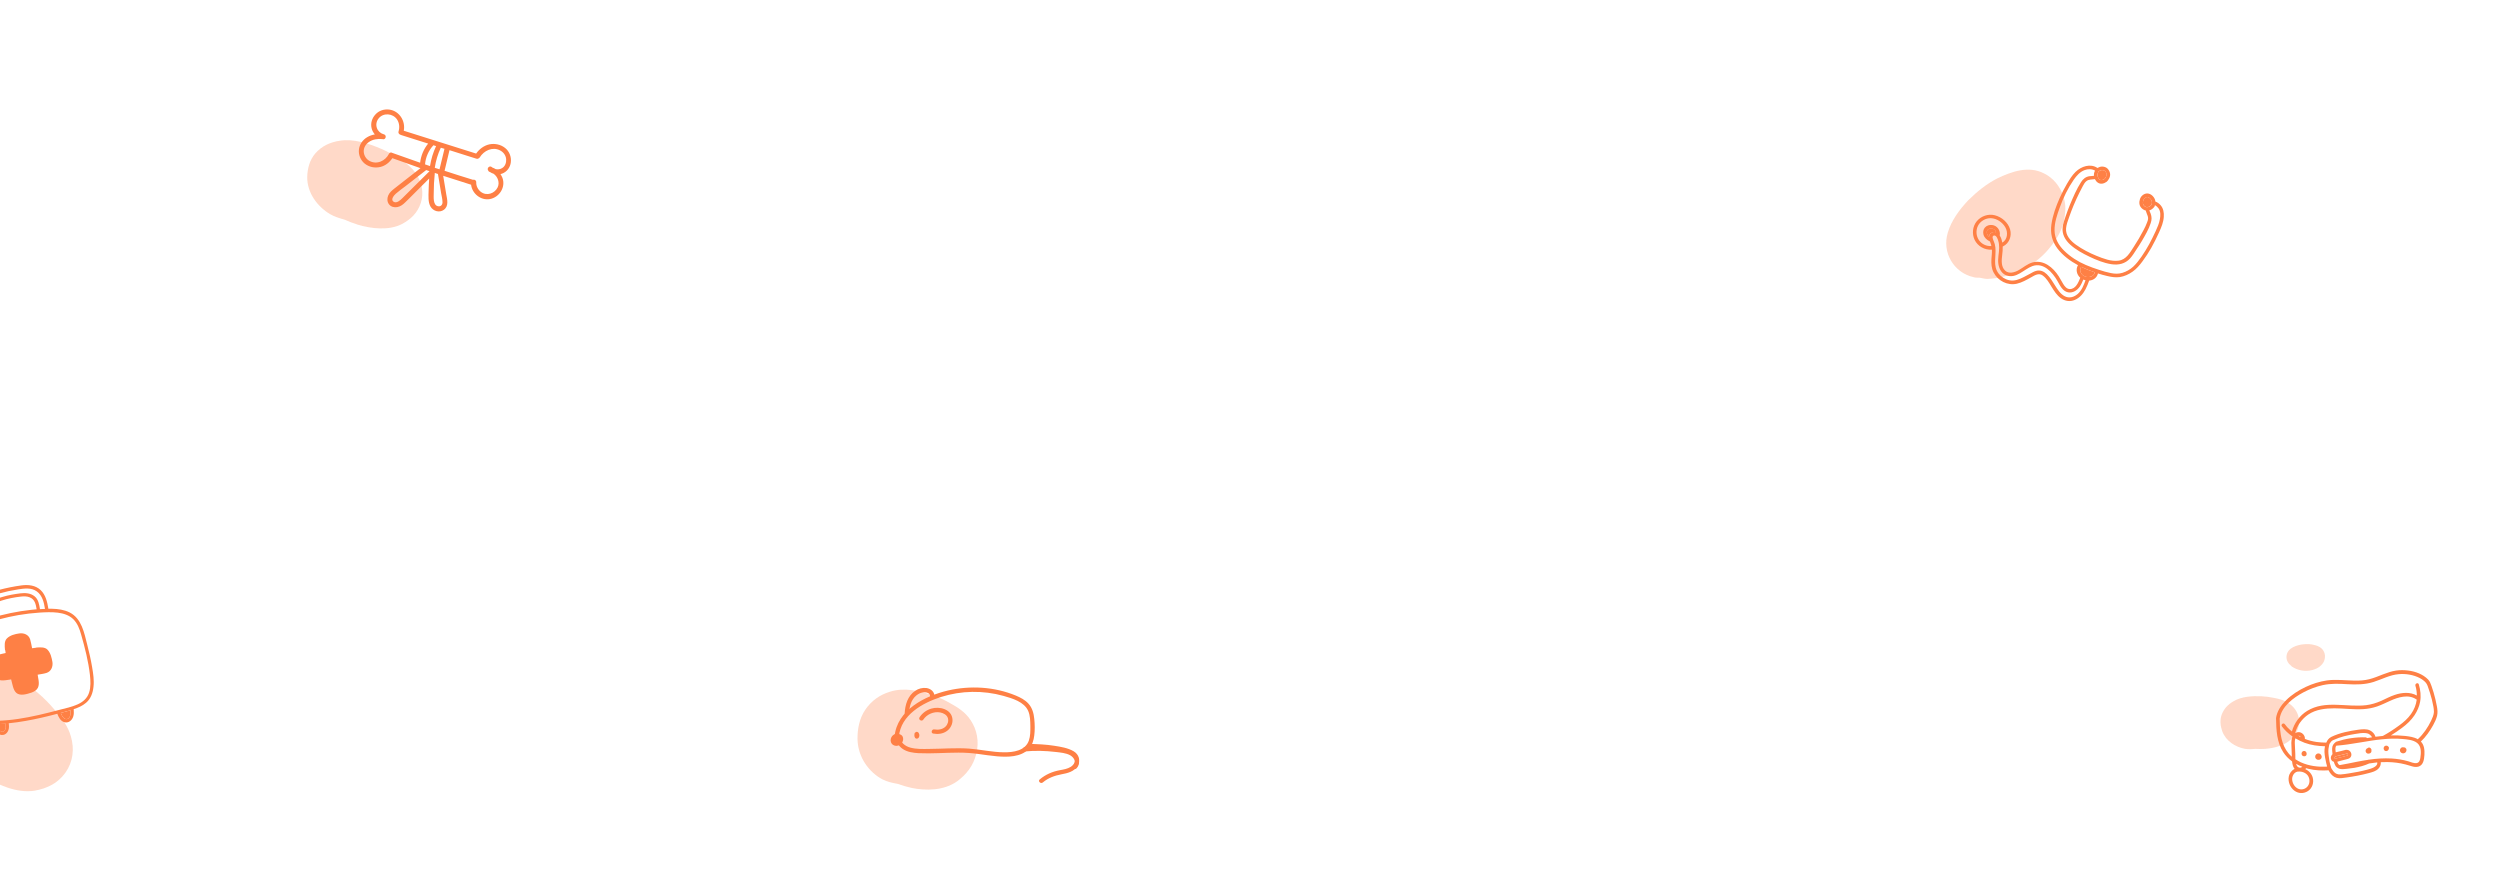 <svg width="1440" height="505" viewBox="0 0 1440 505" fill="none" xmlns="http://www.w3.org/2000/svg">
<g clip-path="url(#clip0_284_1868)">
<path d="M53.044 384.178C52.334 379.87 51.312 375.606 50.246 371.342C48.514 364.546 47.048 356.285 40.119 352.776C37.01 351.222 33.501 350.733 30.081 350.644C29.326 350.644 28.615 350.644 27.86 350.644C27.238 346.78 26.35 342.694 23.419 339.895C20.443 337.097 16.312 336.653 12.403 337.186C8.051 337.763 3.742 338.652 -0.522 339.762C-3.986 340.65 -7.85 342.027 -10.249 344.87C-13.358 348.645 -12.692 353.62 -11.759 358.062H-11.803C-11.848 358.062 -11.848 358.062 -11.892 358.062C-11.937 358.062 -11.981 358.106 -12.07 358.106C-12.381 358.239 -12.736 358.328 -13.047 358.461C-13.18 358.506 -13.314 358.595 -13.402 358.683C-19.31 361.437 -22.908 367.345 -23.752 373.741C-24.285 377.871 -23.885 382.002 -23.263 386.088C-22.597 390.352 -21.753 394.572 -20.642 398.747C-19.665 402.522 -18.644 406.52 -16.867 409.984C-15.224 413.138 -12.559 415.403 -9.094 416.38C-7.495 416.824 -5.852 417.002 -4.208 417.091C-3.675 419.267 -2.787 421.577 -0.744 422.776C0.322 423.398 1.521 423.576 2.632 423.087C3.653 422.643 4.408 421.71 4.808 420.644C5.297 419.356 5.208 417.935 5.03 416.602C8.317 416.291 11.604 415.803 14.891 415.225C20.976 414.159 27.016 412.738 33.013 411.139C33.812 413.182 34.878 415.447 37.232 416.025C39.542 416.602 41.496 414.87 42.162 412.783C42.606 411.494 42.562 410.073 42.473 408.696C42.473 408.607 42.429 408.563 42.429 408.474C45.005 407.675 47.492 406.564 49.58 404.788C52.289 402.478 53.488 399.102 53.844 395.638C54.288 391.907 53.711 387.998 53.044 384.178ZM-9.094 346.647C-7.229 343.982 -3.72 342.694 -0.744 341.894C2.943 340.873 6.674 340.073 10.449 339.496C14.002 338.918 18.089 338.385 21.198 340.65C24.396 342.96 25.328 347.002 25.906 350.733C24.973 350.777 23.996 350.822 23.019 350.866C22.575 348.246 22.175 345.447 20.087 343.626C17.778 341.628 14.669 341.406 11.737 341.761C8.273 342.205 4.808 342.782 1.477 343.804C-1.232 344.604 -4.519 345.536 -6.385 347.801C-8.428 350.333 -7.984 353.709 -7.406 356.729C-8.25 356.996 -9.094 357.262 -9.894 357.529C-10.649 353.887 -11.315 349.8 -9.094 346.647ZM21.109 350.955C20.043 351.044 19.021 351.133 17.955 351.266C10.005 352.11 2.143 353.798 -5.496 356.063C-6.074 353.087 -6.429 349.667 -3.542 347.801C-2.165 346.913 -0.566 346.425 0.944 345.936C2.721 345.359 4.542 344.87 6.407 344.515C8.273 344.115 10.183 343.848 12.092 343.626C13.78 343.449 15.512 343.404 17.111 344.071C20.132 345.225 20.62 348.157 21.109 350.955ZM3.254 419.401C3.209 419.578 3.209 419.712 3.165 419.845C3.165 419.889 3.076 420.067 3.076 420.111C2.987 420.289 2.765 420.644 2.721 420.733C2.632 420.822 2.587 420.911 2.499 420.955C2.454 421 2.41 421.044 2.321 421.088C2.276 421.133 2.276 421.133 2.276 421.133C2.188 421.222 2.054 421.266 1.921 421.355C1.877 421.355 1.877 421.355 1.877 421.399C1.832 421.444 1.788 421.444 1.743 421.444C1.699 421.444 1.566 421.488 1.521 421.488C1.433 421.488 1.255 421.488 1.299 421.488C0.322 421.355 -0.522 420.555 -1.01 419.711C-1.499 418.912 -1.81 418.024 -2.032 417.135C-0.611 417.091 0.855 417.002 2.276 416.913C2.632 416.869 2.943 416.869 3.298 416.824C3.342 417.357 3.431 417.935 3.431 418.468C3.298 418.779 3.298 419.09 3.254 419.401ZM40.386 412.338C40.164 413.093 39.497 413.893 38.831 414.115C38.387 414.248 38.12 414.248 37.676 414.115C37.232 413.982 36.832 413.671 36.521 413.36C35.811 412.605 35.411 411.628 35.011 410.651C36.788 410.162 38.565 409.673 40.341 409.185C40.43 409.14 40.563 409.14 40.652 409.096C40.697 410.251 40.697 411.317 40.386 412.338ZM51.312 398.969C50.246 402.256 47.714 404.388 44.605 405.765C41.318 407.23 37.676 407.986 34.212 408.874C30.259 409.94 26.261 410.917 22.264 411.85C14.402 413.626 6.363 415.003 -1.721 415.181C-5.052 415.27 -8.65 415.048 -11.493 413.227C-14.335 411.406 -15.712 408.074 -16.689 405.01C-19.177 397.415 -21.131 389.375 -21.797 381.38C-22.375 374.362 -21.22 366.812 -15.312 362.237C-14.158 361.304 -12.825 360.593 -11.404 360.105C-4.208 357.617 3.165 355.574 10.671 354.286C14.624 353.62 18.622 353.131 22.619 352.865C26.172 352.643 29.815 352.465 33.368 352.909C36.61 353.309 39.897 354.375 42.251 356.685C44.65 359.083 45.849 362.326 46.737 365.524C48.914 373.119 50.912 380.936 51.801 388.753C52.156 392.129 52.378 395.682 51.312 398.969Z" fill="#FE8045"/>
<path d="M3.298 418.468C3.298 418.779 3.298 419.09 3.209 419.401C3.165 419.578 3.165 419.712 3.12 419.845C3.12 419.889 3.032 420.067 3.032 420.111C2.943 420.289 2.721 420.644 2.676 420.733C2.587 420.822 2.543 420.911 2.454 420.955C2.41 421 2.365 421.044 2.276 421.088C2.232 421.133 2.232 421.133 2.232 421.133C2.143 421.222 2.01 421.266 1.877 421.355C1.832 421.355 1.832 421.355 1.832 421.399C1.788 421.444 1.743 421.444 1.699 421.444C1.655 421.444 1.521 421.488 1.477 421.488C1.388 421.488 1.21 421.488 1.255 421.488C0.278 421.355 -0.566 420.555 -1.055 419.712C-1.543 418.912 -1.854 418.024 -2.076 417.135C-0.655 417.091 0.811 417.002 2.232 416.913C2.587 416.869 2.898 416.869 3.254 416.825C3.254 417.402 3.298 417.935 3.298 418.468Z" fill="#FE8045"/>
<path d="M40.386 412.338C40.164 413.093 39.497 413.893 38.831 414.115C38.387 414.248 38.12 414.248 37.676 414.115C37.232 413.982 36.832 413.671 36.521 413.36C35.811 412.605 35.411 411.628 35.011 410.651C36.788 410.162 38.565 409.673 40.341 409.185C40.43 409.14 40.563 409.14 40.652 409.096C40.697 410.251 40.697 411.317 40.386 412.338Z" fill="#FE8045"/>
<path d="M27.372 374.229C25.817 372.586 23.019 372.852 21.02 372.985C20.843 372.985 20.665 373.03 20.532 373.119C19.865 373.208 19.155 373.296 18.488 373.385C18.133 371.697 17.867 369.965 17.378 368.322C16.534 365.568 13.78 364.458 11.071 364.857C8.628 365.213 5.874 365.879 4.009 367.7C2.365 369.299 2.676 372.053 2.854 374.14C2.854 374.318 2.943 374.496 3.032 374.629C3.12 375.117 3.165 375.65 3.254 376.139C2.676 376.272 2.054 376.406 1.477 376.539C-1.277 377.161 -4.608 377.782 -5.052 381.114C-5.274 382.579 -4.963 384.178 -4.608 385.644C-4.253 387.11 -3.809 388.664 -2.92 389.908C-1.01 392.662 2.454 391.951 5.341 391.507C5.697 391.463 6.052 391.418 6.407 391.329C6.585 392.04 6.763 392.751 6.94 393.461C7.606 396.082 8.228 399.502 11.426 400.035C12.936 400.302 14.58 399.991 16.001 399.591C17.467 399.236 19.066 398.703 20.309 397.859C23.108 395.949 22.397 392.573 21.864 389.686C21.82 389.331 21.731 388.975 21.686 388.62C23.374 388.309 25.151 388.131 26.794 387.598C29.459 386.755 30.57 384.001 30.214 381.38C29.77 378.937 29.193 376.139 27.372 374.229Z" fill="#FE8045"/>
<path d="M206.728 86.317C206.456 89.253 207.727 92.287 209.967 94.151C212.506 96.239 215.915 96.958 219.125 96.159C221.961 95.486 224.398 93.518 225.989 91.104C231.389 93.065 236.764 94.977 242.189 96.864C239.155 99.254 236.046 101.62 233.012 104.01C231.098 105.529 229.208 106.974 227.293 108.493C225.825 109.663 224.308 110.858 223.588 112.65C222.917 114.292 222.943 116.208 224.039 117.65C225.159 119.142 227.075 119.613 228.842 119.288C230.658 118.939 232.15 117.818 233.393 116.573C235.084 114.98 236.675 113.312 238.341 111.669C241.276 108.706 244.284 105.769 247.218 102.806C247.046 105.194 246.923 107.558 246.874 109.946C246.826 112.832 246.455 116.439 248.024 119.075C249.568 121.662 253.127 122.679 255.639 120.861C258.648 118.67 257.576 114.914 257.027 111.829C256.452 108.322 255.853 104.765 255.279 101.258C260.629 102.995 265.979 104.733 271.355 106.395C271.93 111.52 276.958 115.596 282.158 114.672C287.68 113.648 291.434 107.724 289.366 102.352C289.067 101.631 288.718 100.934 288.27 100.288C288.593 100.188 288.916 100.088 289.19 100.014C292.026 98.967 293.915 96.403 294.237 93.442C294.608 90.332 293.412 87.198 290.923 85.21C288.359 83.197 285.025 82.503 281.865 83.152C278.731 83.851 276.07 85.868 274.255 88.456C260.369 84.088 246.458 79.67 232.572 75.302C233.664 69.778 230.103 63.91 224.23 63.118C221.244 62.747 218.284 63.669 216.245 65.935C214.256 68.051 213.362 70.987 214.036 73.823C214.335 75.166 215.008 76.384 215.904 77.429C214.411 77.678 212.919 78.177 211.576 78.974C208.964 80.469 206.975 83.207 206.728 86.317ZM249.645 83.673C250.168 83.847 250.691 84.021 251.188 84.145C249.474 87.803 248.307 91.685 247.687 95.666C246.716 95.343 245.746 95.02 244.825 94.673C245.146 90.592 246.861 86.685 249.645 83.673ZM256.016 85.708C255.073 89.665 254.13 93.621 253.162 97.527C252.266 97.23 251.37 96.932 250.424 96.659C251.019 92.628 252.186 88.746 253.901 85.088C254.672 85.262 255.344 85.485 256.016 85.708ZM236.772 109.157C235.106 110.801 233.416 112.518 231.75 114.162C230.581 115.307 228.517 117.274 226.75 116.23C224.784 115.037 226.972 112.448 228.016 111.552C229.782 109.983 231.721 108.639 233.612 107.194C237.541 104.107 241.545 101.044 245.474 97.956C246.146 98.179 246.768 98.428 247.415 98.601C243.834 102.137 240.303 105.647 236.772 109.157ZM254.066 111.135C254.365 112.851 254.864 114.717 254.89 116.508C254.891 117.876 253.971 119.021 252.503 118.823C249.243 118.403 249.837 113.377 249.836 111.138C249.834 107.406 250.031 103.699 250.426 100.017C250.426 99.893 250.401 99.719 250.401 99.594C250.999 99.793 251.67 100.016 252.268 100.215C252.867 103.896 253.441 107.528 254.066 111.135ZM276.346 90.644C278.708 86.786 283.608 84.394 287.938 86.581C289.929 87.574 291.348 89.414 291.549 91.678C291.699 93.718 290.954 95.833 289.163 96.854C288.069 97.527 286.726 97.702 285.531 97.429C284.909 97.056 284.262 96.758 283.565 96.485C283.465 96.41 283.391 96.386 283.341 96.286C282.046 95.068 280.231 96.91 281.178 98.179C281.327 98.601 281.626 98.949 282.173 99.049C282.845 99.521 283.567 99.844 284.314 100.092C286.728 101.807 287.974 105.164 286.632 107.952C284.917 111.485 280.34 113.031 277.055 110.571C275.263 109.229 274.191 107.09 274.314 104.851C274.364 104.08 273.542 103.433 272.821 103.484C272.696 103.484 272.597 103.534 272.497 103.583C266.998 101.921 261.498 100.133 256.073 98.371C257.016 94.415 257.959 90.459 258.903 86.502C264.079 88.141 269.255 89.779 274.431 91.417C274.879 91.566 275.277 91.491 275.6 91.267C275.774 91.242 276.098 91.017 276.346 90.644ZM220.235 80.112C220.309 80.137 220.384 80.162 220.459 80.187C222.076 80.559 222.771 78.344 221.577 77.574C221.402 77.474 221.228 77.375 221.004 77.3C220.955 77.325 220.93 77.276 220.88 77.301C219.138 76.804 217.644 75.437 217.071 73.671C216.448 71.806 216.82 69.815 218.038 68.272C220.773 64.787 226.272 65.206 228.712 68.836C230.057 70.9 230.282 73.463 229.537 75.826C229.289 76.573 229.887 77.394 230.608 77.592C230.608 77.592 230.658 77.567 230.683 77.617C230.782 77.691 230.932 77.741 231.081 77.791C236.257 79.429 241.433 81.067 246.609 82.705C244.024 85.866 242.459 89.699 241.988 93.729C236.712 91.892 231.362 90.03 226.111 88.119C226.111 88.119 226.061 88.144 226.036 88.094C225.389 87.671 224.469 87.697 224.046 88.593C221.959 92.749 216.959 95.066 212.678 92.606C210.837 91.538 209.641 89.524 209.515 87.409C209.39 85.17 210.608 83.129 212.398 81.859C214.686 80.216 217.547 79.841 220.235 80.112Z" fill="#FE8045"/>
<g opacity="0.3">
<path d="M1331.49 371.181C1329.49 370.881 1327.49 370.981 1325.49 371.281C1323.29 371.681 1321.09 372.381 1319.39 373.681C1316.59 375.781 1316.19 379.781 1318.49 382.381C1318.69 382.681 1319.09 382.881 1319.29 383.081C1319.59 383.381 1319.79 383.681 1320.19 383.981C1323.49 386.181 1327.79 386.981 1331.69 385.981C1333.69 385.481 1335.59 384.681 1336.99 383.181C1337.89 382.281 1338.59 381.281 1338.89 380.081C1339.39 378.481 1339.29 376.681 1338.49 375.181C1337.19 372.581 1334.29 371.681 1331.49 371.181Z" fill="#FE8045"/>
<path d="M1150.13 102.919C1144.05 106.098 1138.76 110.376 1133.87 115.202C1128.63 120.702 1124 127.026 1121.93 133.996C1118.45 145.362 1125.36 157.139 1136.88 159.671C1138.03 160.094 1139.52 159.842 1140.47 159.99C1141.9 160.213 1143.05 160.636 1144.74 160.659C1158.2 160.092 1171.6 153.681 1180.3 143.131C1184.79 137.757 1188.4 131.759 1189.24 124.84C1189.91 120.57 1189.83 116.425 1188.25 112.531C1186.42 107.14 1182.55 102.401 1177.35 99.886C1168.58 95.353 1158.82 98.687 1150.13 102.919Z" fill="#FE8045"/>
<path d="M1279.73 411.55C1278.53 414.75 1278.93 418.15 1280.03 421.25C1282.13 426.85 1287.63 430.35 1293.23 431.35C1295.23 431.65 1297.23 431.55 1299.23 431.35C1301.03 431.45 1302.83 431.45 1304.63 431.35C1310.03 430.95 1316.43 429.35 1320.23 425.25C1322.83 422.35 1324.43 419.05 1324.23 415.05C1324.03 411.05 1321.93 407.65 1318.73 405.35C1316.03 403.35 1312.83 402.55 1309.63 401.95C1307.23 401.45 1304.93 401.15 1302.53 401.05C1297.33 400.85 1291.23 401.15 1286.63 403.85C1283.43 405.65 1281.03 408.15 1279.73 411.55Z" fill="#FE8045"/>
<path d="M181.729 88.244C178.331 92.109 177.073 97.109 176.958 102.061C176.91 111.067 182.762 118.933 190.093 123.332C192.742 124.822 195.604 125.75 198.521 126.536C200.996 127.638 203.524 128.6 206.106 129.421C213.906 131.742 223.752 132.907 231.285 129.164C236.489 126.47 240.504 122.679 242.364 116.94C244.225 111.202 243.095 105.293 239.831 100.346C237.109 96.088 233.043 93.252 228.869 90.698C225.765 88.713 222.695 87.062 219.377 85.639C212.18 82.58 203.451 79.744 195.544 81.089C190.085 81.914 185.376 84.152 181.729 88.244Z" fill="#FE8045"/>
<path d="M-23.8 388.432C-29.27 391.775 -32.613 397.26 -34.577 403.109C-37.959 413.806 -33.9 425.324 -26.802 433.264C-24.201 436.016 -21.137 438.176 -17.958 440.188C-15.42 442.413 -12.767 444.491 -9.998 446.42C-1.576 452.061 9.709 457.083 20.053 455.411C27.24 454.127 33.415 451.097 37.747 444.957C42.079 438.816 42.916 431.369 40.86 424.278C39.193 418.208 35.401 413.333 31.379 408.754C28.419 405.245 25.376 402.148 21.954 399.23C14.52 392.934 5.181 386.338 -4.722 385.018C-11.521 383.985 -17.951 384.909 -23.8 388.432Z" fill="#FE8045"/>
<path d="M498.392 408.817C494.998 413.837 493.866 419.896 493.921 425.737C494.187 436.339 500.54 444.776 508.307 448.928C511.11 450.312 514.115 451.003 517.172 451.522C519.78 452.473 522.44 453.251 525.15 453.857C533.331 455.499 543.597 455.496 551.288 450.042C556.598 446.146 560.634 441.125 562.365 434.115C564.095 427.104 562.715 420.311 559.152 414.946C556.176 410.316 551.854 407.548 547.43 405.126C544.137 403.223 540.891 401.709 537.396 400.498C529.815 397.904 520.65 395.786 512.487 398.471C506.847 400.203 502.035 403.493 498.392 408.817Z" fill="#FE8045"/>
</g>
<path d="M1234.03 150.589C1235.87 148.134 1237.55 145.516 1239.1 142.816C1240.78 139.83 1242.29 136.803 1243.68 133.694C1244.95 130.871 1246.14 128.048 1246.34 124.939C1246.51 122.444 1246.14 120.03 1244.42 118.108C1243.64 117.249 1242.62 116.471 1241.51 116.103C1241.43 115.244 1241.11 114.385 1240.57 113.649C1239.43 112.012 1237.42 110.908 1235.42 111.685C1234.56 112.012 1233.78 112.667 1233.25 113.403C1232.72 114.14 1232.43 115.121 1232.31 116.021C1232.19 117.044 1232.31 118.026 1232.8 118.885C1233.29 119.744 1234.03 120.398 1234.85 120.848C1235.17 121.053 1235.54 121.176 1235.91 121.217C1236.07 121.83 1236.36 122.444 1236.56 123.057C1236.89 123.917 1237.34 124.857 1237.3 125.798C1237.3 126.576 1237.01 127.394 1236.73 128.089C1236.16 129.685 1235.42 131.157 1234.64 132.63C1232.92 135.903 1231.12 139.012 1229.08 142.121C1226.87 145.516 1224.74 149.566 1220.32 150.139C1216.03 150.711 1211.53 148.952 1207.6 147.357C1203.47 145.68 1199.34 143.552 1195.7 140.934C1192.71 138.766 1189.68 135.616 1190.05 131.525C1190.26 129.357 1191.03 127.23 1191.77 125.185C1192.59 122.853 1193.45 120.562 1194.39 118.312C1195.45 115.817 1196.56 113.321 1197.78 110.908C1198.44 109.64 1199.05 108.371 1199.75 107.103C1200.28 106.122 1200.89 105.017 1201.79 104.322C1203.14 103.217 1204.98 103.463 1206.66 103.176C1207.44 104.772 1208.87 105.999 1210.75 105.794C1211.65 105.712 1212.59 105.303 1213.33 104.772C1214.06 104.199 1214.6 103.34 1215.01 102.522C1215.41 101.581 1215.58 100.599 1215.33 99.617C1215.13 98.676 1214.6 97.817 1213.94 97.122C1213.12 96.304 1211.94 95.935 1210.79 95.935C1209.85 95.935 1208.95 96.263 1208.13 96.754C1204.08 94.013 1198.81 95.813 1195.53 99.004C1193.53 100.967 1192.06 103.381 1190.62 105.794C1189.07 108.453 1187.64 111.153 1186.41 113.976C1184.28 118.762 1182.36 123.998 1181.62 129.235C1180.89 134.266 1181.95 139.012 1185.06 143.102C1188.13 147.152 1192.47 150.384 1196.92 152.757C1195.49 155.088 1196.15 158.197 1198.23 159.997C1197.17 162.656 1195.62 166.543 1192.18 166.502C1190.42 166.461 1189.27 164.947 1188.42 163.597C1187.52 162.125 1186.74 160.57 1185.8 159.097C1182.61 154.066 1177.08 149.443 1170.74 151.161C1167.76 151.979 1165.38 154.148 1162.73 155.62C1160.43 156.929 1157.12 157.911 1154.95 155.866C1152.5 153.575 1152.91 149.729 1153.28 146.743C1153.48 145.148 1153.6 143.552 1153.56 141.998C1153.6 141.998 1153.68 141.957 1153.73 141.916C1157.37 140.157 1158.88 135.943 1157.82 132.139C1156.67 128.13 1152.95 124.98 1149.02 123.998C1145.22 123.017 1141.04 124.448 1138.55 127.516C1136.18 130.462 1135.77 134.716 1137.36 138.112C1139.16 141.875 1143.25 144.125 1147.34 143.798C1147.43 145.598 1147.18 147.439 1147.06 149.239C1146.93 151.898 1147.06 154.557 1148.33 156.97C1150.78 161.756 1156.34 164.62 1161.66 163.434C1164.61 162.779 1167.39 161.143 1169.97 159.711C1172.13 158.484 1174.43 157.011 1176.72 158.77C1178.88 160.406 1180.32 162.943 1181.71 165.234C1183.22 167.647 1184.77 170.184 1187.15 171.82C1189.52 173.497 1192.42 173.906 1195.08 172.761C1197.91 171.574 1199.91 169.202 1201.3 166.543C1202.12 164.988 1202.73 163.352 1203.35 161.675C1203.35 161.675 1203.35 161.675 1203.35 161.634C1204.45 161.552 1205.52 161.184 1206.42 160.529C1207.44 159.793 1208.17 158.688 1208.42 157.502C1210.18 158.075 1211.94 158.566 1213.74 158.975C1216.11 159.547 1218.65 159.957 1221.06 159.588C1223.64 159.179 1226.17 158.034 1228.3 156.52C1230.59 154.925 1232.39 152.798 1234.03 150.589ZM1239.06 118.148C1238.73 118.558 1238.32 118.885 1237.83 119.13C1237.34 119.335 1236.69 119.417 1236.24 119.294C1236.07 119.253 1235.87 119.171 1235.71 119.089C1235.38 118.885 1235.09 118.639 1234.85 118.353C1234.44 117.821 1234.31 117.494 1234.31 116.839C1234.31 116.226 1234.48 115.653 1234.68 115.08C1234.72 115.039 1234.81 114.835 1234.81 114.835C1234.89 114.712 1234.97 114.589 1235.05 114.508C1235.26 114.262 1235.42 114.099 1235.75 113.894C1236.16 113.608 1236.65 113.444 1237.14 113.526C1237.34 113.567 1237.63 113.69 1237.79 113.812C1238.04 113.976 1238.36 114.262 1238.53 114.426C1238.98 114.876 1239.26 115.408 1239.43 115.98C1239.43 116.021 1239.47 116.103 1239.47 116.144C1239.59 116.839 1239.47 117.535 1239.14 118.026C1239.1 118.067 1239.1 118.067 1239.06 118.148ZM1208.99 98.635C1209.03 98.594 1209.03 98.594 1209.07 98.553C1209.24 98.472 1209.36 98.39 1209.52 98.308C1209.85 98.144 1210.18 98.022 1210.55 97.981C1211.08 97.899 1211.73 98.022 1212.14 98.308C1212.63 98.594 1213 99.126 1213.21 99.617C1213.45 100.231 1213.45 100.599 1213.29 101.213C1213.12 101.785 1212.8 102.317 1212.43 102.808C1212.39 102.849 1212.27 102.972 1212.22 103.013C1212.1 103.094 1212.02 103.176 1211.9 103.258C1211.61 103.422 1211.41 103.544 1211.08 103.626C1210.59 103.79 1210.06 103.79 1209.61 103.544C1209.44 103.463 1209.2 103.258 1209.07 103.094C1208.91 102.89 1208.71 102.603 1208.58 102.399C1208.58 102.358 1208.54 102.358 1208.54 102.317C1208.22 101.703 1208.09 101.049 1208.17 100.394C1208.26 99.699 1208.54 99.044 1208.99 98.635ZM1198.44 156.807C1198.07 155.784 1198.15 154.598 1198.77 153.698C1201.26 154.925 1203.88 155.948 1206.54 156.847C1206.29 159.261 1203.22 160.038 1201.18 159.302C1199.99 158.893 1198.89 158.034 1198.44 156.807ZM1139.86 138.316C1138.22 135.943 1138.02 132.671 1139.29 130.094C1140.64 127.353 1143.7 125.594 1146.73 125.676C1150.13 125.798 1153.36 128.007 1155.03 130.871C1156.71 133.734 1156.38 138.03 1153.32 139.748C1153.19 139.052 1153.03 138.357 1152.83 137.703C1152.62 137.048 1152.25 136.312 1151.84 135.657C1152.42 132.794 1150.37 129.93 1147.47 129.603C1145.95 129.398 1144.32 129.889 1143.29 131.075C1142.31 132.18 1142.15 133.734 1142.48 135.125C1142.93 136.884 1144.4 138.153 1145.95 138.971C1146.03 139.012 1146.12 139.052 1146.2 139.052C1146.48 139.83 1146.77 140.566 1146.93 141.221C1146.98 141.384 1147.02 141.548 1147.02 141.712C1144.32 141.916 1141.49 140.689 1139.86 138.316ZM1145.71 136.393C1145.26 136.025 1144.89 135.575 1144.64 135.044C1144.6 134.921 1144.56 134.798 1144.52 134.675C1144.52 134.634 1144.48 134.471 1144.48 134.471C1144.44 134.225 1144.4 133.98 1144.4 133.734C1144.4 133.734 1144.4 133.571 1144.4 133.53C1144.4 133.407 1144.44 133.284 1144.48 133.162C1144.48 133.162 1144.48 133.162 1144.48 133.121C1144.48 133.08 1144.52 133.039 1144.52 132.998C1144.56 132.916 1144.68 132.671 1144.68 132.671C1145.09 131.975 1146.12 131.566 1146.93 131.607C1147.47 131.648 1147.83 131.73 1148.28 131.975C1148.53 132.098 1148.53 132.098 1148.73 132.262C1148.82 132.344 1148.94 132.425 1149.02 132.507C1149.06 132.548 1149.1 132.589 1149.14 132.63C1149.14 132.63 1149.14 132.63 1149.18 132.671C1149.47 133.039 1149.63 133.407 1149.76 133.816C1148.94 133.489 1148.04 133.489 1147.1 134.103C1146.16 134.716 1145.75 135.493 1145.71 136.393ZM1196.76 169.324C1194.63 171.165 1191.85 171.983 1189.27 170.634C1186.74 169.324 1185.14 166.706 1183.67 164.375C1182.28 162.125 1180.89 159.834 1178.97 157.952C1177.25 156.275 1175.16 155.375 1172.79 156.029C1171.6 156.357 1170.5 157.011 1169.48 157.584C1168.25 158.279 1166.98 158.934 1165.71 159.588C1163.09 160.897 1160.35 162.043 1157.41 161.429C1154.95 160.938 1152.7 159.507 1151.19 157.543C1147.75 153.084 1149.88 147.684 1149.35 142.571C1149.23 141.302 1148.9 140.075 1148.37 138.889C1148.04 138.071 1147.06 135.903 1148.53 135.657C1149.88 135.453 1150.66 137.539 1150.94 138.521C1151.39 139.871 1151.52 141.343 1151.52 142.775C1151.48 145.884 1150.58 148.952 1151.07 152.102C1151.48 154.761 1152.87 157.543 1155.53 158.566C1161.38 160.816 1165.71 155.088 1170.62 153.288C1177.04 150.957 1182.2 156.847 1185.06 161.797C1186.53 164.375 1187.97 167.729 1191.2 168.384C1193.9 168.915 1196.47 167.238 1197.95 165.111C1198.81 163.843 1199.42 162.452 1199.99 161.02C1200.4 161.184 1200.81 161.347 1201.26 161.429C1200.24 164.293 1199.05 167.32 1196.76 169.324ZM1228.67 153.657C1226.91 155.252 1224.82 156.438 1222.57 157.134C1220.36 157.829 1218.11 157.747 1215.86 157.297C1213.53 156.847 1211.28 156.152 1209.03 155.416C1206.46 154.598 1203.92 153.698 1201.47 152.634C1196.84 150.67 1192.55 147.93 1188.95 144.411C1185.76 141.262 1183.47 137.293 1183.42 132.753C1183.34 128.212 1184.9 123.671 1186.45 119.458C1188.46 113.853 1191.16 108.29 1194.55 103.422C1196.11 101.213 1198.03 99.004 1200.61 98.022C1202.61 97.245 1204.94 97.204 1206.74 98.308C1206.21 99.208 1206.01 100.231 1206.13 101.253C1205.27 101.417 1204.33 101.376 1203.47 101.499C1201.34 101.826 1199.83 103.094 1198.68 104.894C1196.11 108.903 1194.18 113.444 1192.34 117.821C1191.44 120.071 1190.54 122.362 1189.77 124.694C1189.07 126.698 1188.33 128.744 1188.09 130.871C1187.6 134.921 1189.56 138.275 1192.47 140.934C1195.66 143.839 1199.67 146.007 1203.51 147.848C1207.44 149.729 1211.82 151.529 1216.15 152.184C1220.24 152.798 1224.09 151.979 1226.95 148.83C1228.34 147.275 1229.41 145.516 1230.55 143.757C1231.66 142.08 1232.8 140.402 1233.78 138.684C1235.66 135.453 1237.67 132.057 1238.81 128.498C1239.47 126.535 1239.47 124.939 1238.77 123.017C1238.57 122.444 1238.24 121.789 1238 121.176C1238.08 121.176 1238.12 121.135 1238.2 121.135C1239.31 120.808 1240.21 119.989 1240.9 119.13C1241.06 118.926 1241.15 118.68 1241.15 118.476C1241.19 118.394 1241.23 118.271 1241.23 118.189C1242.09 118.598 1242.86 119.376 1243.36 120.071C1244.58 121.871 1244.46 124.203 1244.09 126.248C1243.68 128.703 1242.66 130.953 1241.64 133.203C1240.49 135.698 1239.26 138.193 1237.96 140.607C1236.61 143.061 1235.17 145.434 1233.58 147.725C1232.15 149.77 1230.55 151.939 1228.67 153.657Z" fill="#FE8045"/>
<path d="M1147.06 134.103C1146.08 134.675 1145.75 135.494 1145.71 136.353C1145.26 135.984 1144.89 135.534 1144.64 135.003C1144.6 134.88 1144.56 134.757 1144.52 134.634C1144.52 134.594 1144.48 134.43 1144.48 134.43C1144.44 134.184 1144.4 133.939 1144.4 133.694C1144.4 133.694 1144.4 133.53 1144.4 133.489C1144.4 133.366 1144.44 133.244 1144.48 133.121C1144.48 133.121 1144.48 133.121 1144.48 133.08C1144.48 133.039 1144.52 132.998 1144.52 132.957C1144.56 132.875 1144.68 132.63 1144.68 132.63C1145.09 131.935 1146.12 131.525 1146.93 131.566C1147.47 131.607 1147.83 131.689 1148.28 131.935C1148.53 132.057 1148.53 132.057 1148.73 132.221C1148.82 132.303 1148.94 132.384 1149.02 132.466C1149.06 132.507 1149.1 132.548 1149.14 132.589C1149.14 132.589 1149.14 132.589 1149.18 132.63C1149.47 132.998 1149.63 133.366 1149.76 133.775C1148.94 133.53 1148.04 133.53 1147.06 134.103Z" fill="#FE8045"/>
<path d="M1201.18 159.343C1199.99 158.934 1198.89 158.034 1198.44 156.807C1198.07 155.784 1198.15 154.598 1198.77 153.698C1201.26 154.925 1203.88 155.948 1206.54 156.847C1206.29 159.261 1203.18 160.038 1201.18 159.343Z" fill="#FE8045"/>
<path d="M1212.43 102.808C1212.39 102.849 1212.27 102.972 1212.22 103.013C1212.1 103.094 1212.02 103.176 1211.9 103.258C1211.61 103.422 1211.41 103.544 1211.08 103.626C1210.59 103.79 1210.06 103.79 1209.61 103.544C1209.44 103.463 1209.2 103.258 1209.07 103.094C1208.91 102.89 1208.71 102.603 1208.58 102.399C1208.58 102.358 1208.54 102.358 1208.54 102.317C1208.22 101.704 1208.09 101.049 1208.17 100.394C1208.26 99.699 1208.58 99.044 1209.03 98.635C1209.07 98.594 1209.07 98.594 1209.12 98.554C1209.28 98.472 1209.4 98.39 1209.57 98.308C1209.89 98.144 1210.22 98.022 1210.59 97.981C1211.12 97.899 1211.77 98.022 1212.18 98.308C1212.67 98.594 1213.04 99.126 1213.25 99.617C1213.49 100.231 1213.49 100.599 1213.33 101.213C1213.08 101.826 1212.8 102.317 1212.43 102.808Z" fill="#FE8045"/>
<path d="M1239.06 118.108C1238.69 118.517 1238.32 118.885 1237.83 119.089C1237.34 119.294 1236.69 119.376 1236.24 119.253C1236.07 119.212 1235.87 119.13 1235.71 119.048C1235.38 118.844 1235.09 118.598 1234.85 118.312C1234.44 117.78 1234.31 117.453 1234.31 116.798C1234.31 116.185 1234.48 115.612 1234.68 115.039C1234.72 114.999 1234.81 114.794 1234.81 114.794C1234.89 114.671 1234.97 114.549 1235.05 114.467C1235.26 114.221 1235.42 114.058 1235.75 113.853C1236.16 113.567 1236.65 113.403 1237.14 113.485C1237.34 113.526 1237.63 113.649 1237.79 113.771C1238.04 113.935 1238.36 114.221 1238.53 114.385C1238.98 114.835 1239.26 115.367 1239.43 115.939C1239.43 115.98 1239.47 116.062 1239.47 116.103C1239.59 116.798 1239.47 117.494 1239.14 117.985C1239.1 118.067 1239.1 118.067 1239.06 118.108Z" fill="#FE8045"/>
<path d="M1403.66 406.897C1403.18 404.183 1402.51 401.517 1401.75 398.85C1401.37 397.565 1400.94 396.279 1400.51 395.041C1399.99 393.613 1399.61 392.47 1398.56 391.375C1395.56 388.327 1391.32 386.756 1387.13 386.232C1384.85 385.947 1382.47 385.899 1380.23 386.232C1377.56 386.613 1375.04 387.518 1372.52 388.47C1369.95 389.47 1367.37 390.565 1364.66 391.232C1361.9 391.946 1359.04 392.089 1356.19 392.041C1350.85 391.946 1345.52 391.184 1340.23 391.946C1336.09 392.565 1332 393.851 1328.24 395.612C1324.05 397.565 1320 400.136 1316.71 403.421C1313.95 406.183 1311.57 409.611 1311 413.563C1311 413.658 1311 413.753 1311 413.849C1311.1 420.467 1311.43 427.609 1315.19 433.323C1316.52 435.37 1318.28 437.132 1320.24 438.56C1320.38 440.084 1320.71 441.703 1321.67 442.893C1319.95 443.75 1318.67 445.464 1318.33 447.417C1317.81 450.321 1319.09 453.511 1321.43 455.321C1323.76 457.177 1326.9 457.273 1329.38 455.654C1331.9 453.987 1332.9 450.797 1332.14 447.94C1331.57 445.702 1329.9 443.941 1327.86 443.036C1328.05 442.846 1328.19 442.655 1328.33 442.465C1328.81 442.608 1329.24 442.703 1329.71 442.846C1333.57 443.798 1337.43 443.941 1341.28 443.703C1341.47 444.084 1341.66 444.464 1341.9 444.845C1342.85 446.321 1344.23 447.607 1345.95 448.036C1347.76 448.512 1349.71 448.083 1351.57 447.845C1355.95 447.226 1360.28 446.417 1364.52 445.274C1366.47 444.75 1368.52 444.226 1369.95 442.75C1370.95 441.75 1371.47 440.37 1371.33 439.036C1371.71 439.036 1372.14 438.989 1372.56 438.989C1376.09 438.846 1379.61 439.084 1383.09 439.751C1384.85 440.084 1386.52 440.56 1388.23 441.084C1389.71 441.56 1391.32 442.036 1392.9 441.608C1395.9 440.798 1396.28 437.465 1396.47 434.846C1396.61 432.085 1396.42 429.18 1394.42 427.133C1397.28 424.419 1399.61 421.086 1401.51 417.658C1402.47 415.944 1403.28 414.182 1403.75 412.325C1404.18 410.373 1403.99 408.754 1403.66 406.897ZM1329.71 447.417C1330.62 449.321 1330.43 451.702 1328.9 453.273C1327.47 454.749 1325.19 455.13 1323.38 454.13C1321.52 453.083 1320.43 451.035 1320.28 448.988C1320.14 446.702 1321.81 444.131 1324.33 444.417C1324.43 444.417 1324.52 444.417 1324.62 444.417C1324.67 444.417 1324.67 444.417 1324.71 444.417C1326.76 444.512 1328.81 445.56 1329.71 447.417ZM1322.57 439.989C1323.71 440.655 1324.9 441.179 1326.14 441.655C1325.19 442.512 1323.62 442.322 1322.95 440.989C1322.76 440.703 1322.67 440.37 1322.57 439.989ZM1339.9 439.513C1340.04 440.179 1340.23 440.893 1340.43 441.56C1339.09 441.608 1337.76 441.655 1336.43 441.608C1331.38 441.37 1326.33 440.132 1322.14 437.322C1322.09 436.227 1322.14 435.132 1322.09 434.18C1322.05 432.799 1322 431.466 1321.9 430.085C1321.86 428.799 1321.71 427.466 1321.9 426.228C1321.95 425.943 1322.05 425.609 1322.14 425.276C1323.86 426.276 1325.67 427.181 1327.47 427.847C1331.19 429.228 1335.19 429.752 1339.19 429.847C1338.95 430.99 1338.85 432.18 1338.9 433.18C1339 435.323 1339.43 437.465 1339.9 439.513ZM1323.81 423.8C1323.86 423.8 1323.86 423.752 1323.81 423.8C1324.43 423.752 1324.95 424.086 1325.24 424.562C1324.76 424.324 1324.28 424.038 1323.81 423.8ZM1334.33 427.371C1332.05 427.038 1329.76 426.466 1327.62 425.609C1327.81 423.419 1325.66 421.372 1323.47 421.753C1322.9 421.848 1322.43 422.038 1322 422.324C1323.09 417.943 1325.86 414.087 1329.57 411.563C1333.95 408.611 1339.43 407.992 1344.57 407.992C1350.09 407.992 1355.61 408.802 1361.19 408.468C1363.95 408.278 1366.66 407.802 1369.28 406.897C1371.85 405.992 1374.28 404.754 1376.75 403.659C1381.37 401.564 1387.37 399.66 1391.94 402.945C1391.99 402.945 1391.99 402.993 1392.04 402.993C1391.66 405.897 1390.56 408.754 1388.75 411.277C1386.9 413.896 1384.52 415.991 1381.94 417.848C1378.95 420.038 1375.8 422.133 1372.52 423.895C1371.09 424.038 1369.71 424.181 1368.28 424.371C1367.85 422.8 1366.61 421.467 1365.18 420.753C1363.18 419.705 1360.47 420.038 1358.33 420.324C1353 421.086 1347.71 422.086 1342.81 424.467C1342.81 424.467 1342.76 424.467 1342.76 424.514C1341.43 425.133 1340.52 426.371 1339.95 427.752C1338.04 427.752 1336.19 427.609 1334.33 427.371ZM1363.38 443.369C1359.99 444.274 1356.52 444.941 1353.04 445.464C1351.42 445.702 1349.81 445.988 1348.19 446.083C1346.57 446.179 1345.23 445.702 1344.19 444.464C1343.95 444.131 1343.71 443.798 1343.47 443.465C1343.47 443.465 1342.66 442.56 1342.52 441.417C1341.85 439.465 1341.57 437.322 1341.33 435.465C1341.09 433.608 1341 431.847 1341.43 430.037C1341.43 429.99 1341.43 429.942 1341.47 429.895C1341.47 429.895 1341.52 428.514 1342.28 427.8C1342.66 427.133 1343.23 426.562 1344 426.276C1344.09 426.228 1344.14 426.228 1344.23 426.181C1348.09 424.419 1352.14 423.467 1356.33 422.8C1358.47 422.467 1360.66 421.991 1362.8 422.276C1363.66 422.372 1364.38 422.61 1365.04 423.181C1365.47 423.562 1366.04 424.086 1366.28 424.705C1365.33 424.847 1364.33 424.99 1363.38 425.133C1363.23 424.895 1362.99 424.705 1362.61 424.705C1356.9 424.514 1351.23 425.419 1345.81 427.181C1345.57 427.228 1345.42 427.371 1345.33 427.514C1345.33 427.514 1345.33 427.514 1345.28 427.514C1345.23 427.561 1345.19 427.561 1345.14 427.609C1345.14 427.609 1343.95 428.514 1343.52 429.799C1343.14 431.228 1343.33 432.942 1343.52 434.418C1343.28 434.608 1343.09 434.846 1342.95 435.132C1342.43 435.989 1342.38 437.132 1343 437.941C1343.33 438.418 1343.81 438.656 1344.28 438.798C1344.52 439.608 1344.81 440.417 1345.23 441.084C1345.23 441.084 1345.85 442.417 1347.85 442.893C1349.09 443.131 1350.42 442.988 1351.71 442.846C1353.19 442.703 1354.66 442.512 1356.14 442.274C1359.04 441.75 1361.95 440.989 1364.66 439.751C1366.18 439.513 1367.76 439.322 1369.28 439.132C1369.8 441.798 1365.18 442.893 1363.38 443.369ZM1352.42 434.561C1352.42 434.561 1352.42 434.608 1352.47 434.608C1352.47 434.704 1352.47 434.894 1352.38 434.989C1352.28 435.132 1351.9 435.227 1351.71 435.275C1349.81 435.799 1347.9 436.37 1346 436.751C1345.95 436.751 1345.9 436.751 1345.81 436.799C1345.47 436.846 1345.09 436.941 1344.76 436.799C1344.57 436.703 1344.57 436.656 1344.62 436.465C1344.71 435.942 1345.28 435.656 1345.81 435.513C1345.9 435.465 1345.95 435.465 1346.04 435.465C1346.95 435.227 1347.9 435.037 1348.81 434.799C1349.76 434.561 1350.71 434.275 1351.66 434.085C1351.81 434.085 1351.9 434.085 1352.04 434.085C1352.04 434.085 1352.04 434.085 1352.09 434.085H1352.14C1352.19 434.085 1352.19 434.132 1352.19 434.132C1352.23 434.18 1352.23 434.18 1352.28 434.227C1352.28 434.37 1352.33 434.466 1352.42 434.561ZM1394.13 436.465C1393.94 437.751 1393.56 439.227 1392.09 439.513C1390.52 439.846 1388.66 438.941 1387.18 438.513C1384.04 437.608 1380.8 437.084 1377.52 436.894C1373.18 436.656 1368.85 436.941 1364.57 437.56C1364.38 437.513 1364.18 437.56 1363.99 437.656C1361.76 437.989 1359.47 438.418 1357.23 438.846C1354.09 439.465 1350.9 440.179 1347.66 440.703C1347.38 440.608 1347.14 440.417 1346.9 440.132C1346.62 439.751 1346.42 439.275 1346.28 438.751C1347.14 438.56 1348 438.275 1348.71 438.084C1349.76 437.799 1350.81 437.56 1351.85 437.275C1352.85 437.037 1353.8 436.703 1354.23 435.608C1354.61 434.656 1354.38 433.704 1353.76 432.894C1353.14 432.132 1352.33 431.847 1351.38 431.894C1351.33 431.894 1351.28 431.894 1351.23 431.894C1351.19 431.894 1351.14 431.894 1351.09 431.942C1351.04 431.942 1351 431.942 1351 431.942C1350.04 432.132 1349.14 432.371 1348.23 432.656C1347.28 432.894 1346.33 433.085 1345.38 433.323C1345.38 433.085 1345.33 432.799 1345.28 432.561C1345.19 431.609 1345.04 430.275 1345.71 429.514C1354.61 428.847 1363.47 426.657 1372.37 425.8C1372.56 425.847 1372.76 425.847 1372.99 425.752C1376.56 425.419 1380.18 425.324 1383.8 425.657C1386.56 425.895 1389.99 426.133 1392.28 427.942C1394.85 429.99 1394.52 433.751 1394.13 436.465ZM1401.94 410.087C1401.85 411.849 1401.04 413.611 1400.28 415.229C1398.42 419.039 1395.9 422.8 1392.75 425.705C1392.71 425.705 1392.71 425.752 1392.66 425.8C1390.47 424.514 1387.75 424.181 1385.33 423.895C1382.61 423.61 1379.85 423.514 1377.14 423.61C1379.33 422.276 1381.42 420.8 1383.52 419.277C1386.28 417.229 1388.85 414.849 1390.75 411.992C1392.32 409.611 1393.52 406.945 1393.99 404.183C1394.61 400.85 1394.18 397.469 1393.23 394.184C1392.85 392.898 1390.9 393.708 1391.28 394.993C1391.85 396.85 1392.09 398.755 1392.09 400.612C1388.23 398.469 1383.56 398.85 1379.47 400.231C1376.75 401.136 1374.23 402.469 1371.66 403.659C1368.85 404.897 1365.95 405.802 1362.9 406.183C1351.66 407.516 1339.28 403.135 1328.95 409.468C1324.62 412.135 1321.52 416.42 1320.14 421.324C1319.76 421.038 1319.43 420.753 1319.05 420.419C1317.9 419.419 1316.9 418.324 1316.05 417.134C1315.24 416.039 1313.57 417.324 1314.38 418.42C1316.05 420.657 1318.14 422.61 1320.48 424.229C1320 425.324 1319.81 426.657 1319.81 427.847C1319.86 430.514 1320 433.18 1320.09 435.846C1320 435.751 1319.95 435.704 1319.86 435.656C1314.95 431.275 1313.57 424.8 1313.24 418.467C1313.14 416.944 1313.09 415.468 1313.09 413.944C1314.09 406.992 1321 401.85 1326.76 398.803C1330.28 396.946 1334.09 395.47 1338 394.613C1342.66 393.613 1347.28 393.803 1352.04 394.089C1357.19 394.374 1362.19 394.374 1367.18 392.803C1371.99 391.28 1376.52 388.756 1381.61 388.327C1385.71 387.947 1390.13 388.661 1393.8 390.565C1394.66 390.994 1395.51 391.565 1396.28 392.232C1397.32 393.137 1397.9 393.946 1398.37 395.232C1399.28 397.755 1400.09 400.326 1400.75 402.897C1401.09 404.278 1401.37 405.707 1401.66 407.135C1401.75 407.944 1401.99 409.04 1401.94 410.087Z" fill="#FE8045"/>
<path d="M1352.42 434.656C1352.42 434.751 1352.42 434.942 1352.33 435.037C1352.23 435.18 1351.85 435.275 1351.66 435.323C1349.76 435.846 1347.85 436.418 1345.95 436.799C1345.9 436.799 1345.85 436.799 1345.76 436.846C1345.42 436.894 1345.04 436.989 1344.71 436.846C1344.52 436.751 1344.52 436.704 1344.57 436.513C1344.66 435.989 1345.23 435.704 1345.76 435.561C1345.85 435.513 1345.9 435.513 1346 435.513C1346.9 435.275 1347.85 435.085 1348.76 434.847C1349.71 434.609 1350.66 434.323 1351.61 434.132C1351.76 434.132 1351.85 434.132 1352 434.132C1352 434.132 1352 434.132 1352.04 434.132H1352.09C1352.14 434.132 1352.14 434.18 1352.14 434.18C1352.19 434.228 1352.19 434.228 1352.23 434.275C1352.28 434.37 1352.38 434.466 1352.42 434.513C1352.42 434.609 1352.42 434.609 1352.42 434.656Z" fill="#FE8045"/>
<path d="M1337.04 435.085C1336.95 434.942 1336.85 434.751 1336.76 434.608C1336.66 434.513 1336.57 434.418 1336.47 434.323C1336.38 434.228 1336.24 434.18 1336.14 434.132C1336.09 434.132 1336.04 434.085 1336 434.085C1335.95 434.085 1335.85 434.037 1335.81 434.037C1335.76 434.037 1335.71 433.99 1335.66 433.99H1335.62C1335.47 433.99 1335.33 433.99 1335.19 433.99C1335.05 433.99 1334.9 434.037 1334.81 434.085C1334.76 434.085 1334.71 434.132 1334.66 434.132C1334.57 434.18 1334.43 434.275 1334.33 434.323C1334.28 434.37 1334.24 434.37 1334.24 434.418C1334.14 434.513 1334.05 434.608 1333.95 434.704C1333.85 434.847 1333.76 434.989 1333.66 435.18C1333.62 435.323 1333.57 435.418 1333.57 435.561C1333.57 435.608 1333.57 435.656 1333.57 435.704C1333.57 435.989 1333.57 436.227 1333.66 436.513C1333.71 436.608 1333.76 436.656 1333.81 436.751C1333.85 436.846 1333.9 436.894 1333.95 436.989C1334.05 437.132 1334.19 437.227 1334.33 437.322C1334.47 437.418 1334.62 437.513 1334.76 437.561C1334.9 437.608 1335.09 437.656 1335.24 437.656C1335.43 437.656 1335.57 437.656 1335.76 437.656C1335.9 437.608 1336.09 437.561 1336.24 437.513C1336.33 437.465 1336.47 437.37 1336.57 437.322C1336.66 437.227 1336.76 437.132 1336.85 437.084C1336.9 437.037 1336.9 437.037 1336.95 436.989C1337 436.894 1337.09 436.799 1337.14 436.656C1337.19 436.513 1337.24 436.323 1337.28 436.18C1337.28 436.037 1337.28 435.942 1337.28 435.799C1337.28 435.751 1337.28 435.704 1337.28 435.656C1337.24 435.513 1337.24 435.37 1337.19 435.275C1337.09 435.18 1337.09 435.132 1337.04 435.085Z" fill="#FE8045"/>
<path d="M1328.47 433.418C1328.43 433.323 1328.38 433.228 1328.33 433.18C1328.33 433.18 1328.33 433.18 1328.33 433.132L1328.28 433.085C1328.24 432.99 1328.14 432.942 1328.09 432.894C1328.09 432.894 1328.09 432.894 1328.05 432.847C1328.05 432.847 1328.05 432.847 1328 432.847C1327.9 432.799 1327.81 432.751 1327.76 432.704C1327.76 432.704 1327.71 432.704 1327.66 432.656C1327.57 432.609 1327.47 432.609 1327.38 432.561H1327.33C1327.24 432.561 1327.19 432.561 1327.09 432.561C1327.05 432.561 1327 432.561 1327 432.561H1326.95C1326.86 432.561 1326.76 432.609 1326.66 432.656C1326.62 432.656 1326.62 432.656 1326.57 432.704C1326.47 432.751 1326.38 432.799 1326.33 432.847C1326.33 432.847 1326.33 432.847 1326.28 432.847C1326.19 432.894 1326.09 433.037 1326.05 433.085L1326 433.132C1326 433.132 1326 433.132 1326 433.18C1325.95 433.275 1325.9 433.37 1325.86 433.418C1325.86 433.466 1325.81 433.466 1325.81 433.513C1325.76 433.608 1325.76 433.751 1325.71 433.847C1325.71 433.894 1325.71 433.894 1325.71 433.942C1325.71 434.037 1325.71 434.132 1325.71 434.275V434.323V434.37C1325.71 434.466 1325.76 434.561 1325.81 434.656C1325.81 434.656 1325.81 434.656 1325.81 434.704C1325.81 434.704 1325.81 434.751 1325.86 434.751C1325.9 434.846 1325.95 434.942 1326 434.989C1326 434.989 1326 434.989 1326 435.037C1326.09 435.132 1326.19 435.227 1326.28 435.323C1326.38 435.37 1326.43 435.418 1326.52 435.465C1326.52 435.465 1326.52 435.465 1326.57 435.465C1326.57 435.465 1326.62 435.465 1326.62 435.513C1326.71 435.561 1326.86 435.608 1327 435.608C1327.09 435.608 1327.19 435.608 1327.28 435.608C1327.28 435.608 1327.28 435.608 1327.33 435.608C1327.38 435.608 1327.38 435.608 1327.43 435.608C1327.57 435.561 1327.71 435.561 1327.81 435.513C1327.9 435.465 1328 435.418 1328.05 435.37C1328.05 435.37 1328.05 435.37 1328.09 435.37C1328.19 435.323 1328.28 435.18 1328.33 435.132L1328.38 435.085C1328.43 434.989 1328.47 434.894 1328.52 434.846C1328.52 434.846 1328.52 434.846 1328.52 434.799C1328.52 434.799 1328.52 434.799 1328.52 434.751C1328.57 434.656 1328.57 434.561 1328.62 434.466C1328.62 434.418 1328.62 434.418 1328.62 434.37C1328.62 434.275 1328.62 434.132 1328.62 434.037V433.989C1328.62 433.894 1328.57 433.751 1328.52 433.656C1328.47 433.466 1328.47 433.418 1328.47 433.418Z" fill="#FE8045"/>
<path d="M1365.95 431.704C1365.95 431.656 1365.9 431.609 1365.9 431.561C1365.8 431.418 1365.76 431.275 1365.61 431.133C1365.52 431.037 1365.42 430.942 1365.33 430.847C1365.23 430.752 1365.09 430.704 1364.99 430.656C1364.85 430.609 1364.71 430.561 1364.61 430.561C1364.47 430.561 1364.33 430.561 1364.18 430.656C1364.04 430.704 1363.95 430.799 1363.85 430.895C1363.8 430.895 1363.76 430.895 1363.71 430.942C1363.66 430.942 1363.66 430.99 1363.61 430.99C1363.52 431.037 1363.38 431.085 1363.28 431.18C1363.23 431.228 1363.18 431.275 1363.09 431.323C1363.04 431.371 1362.99 431.418 1362.95 431.514C1362.9 431.609 1362.8 431.704 1362.76 431.847C1362.76 431.894 1362.71 431.894 1362.71 431.942C1362.66 432.037 1362.61 432.18 1362.61 432.275C1362.61 432.418 1362.61 432.513 1362.61 432.656C1362.61 432.704 1362.61 432.751 1362.61 432.751C1362.66 432.847 1362.66 432.99 1362.71 433.132C1362.76 433.275 1362.85 433.418 1362.95 433.513C1362.99 433.609 1363.09 433.704 1363.18 433.751C1363.28 433.799 1363.38 433.894 1363.47 433.942C1363.61 434.037 1363.76 434.037 1363.9 434.085C1364.04 434.132 1364.23 434.132 1364.38 434.085C1364.52 434.085 1364.71 434.037 1364.85 433.989C1364.99 433.942 1365.14 433.847 1365.28 433.799C1365.33 433.799 1365.33 433.751 1365.38 433.751C1365.47 433.656 1365.57 433.609 1365.61 433.513C1365.66 433.466 1365.71 433.37 1365.76 433.323C1365.8 433.275 1365.85 433.18 1365.85 433.132C1365.9 433.037 1365.95 432.894 1365.95 432.799C1365.95 432.751 1365.95 432.704 1365.95 432.704C1365.95 432.561 1365.95 432.418 1365.95 432.323C1365.95 432.275 1365.95 432.228 1365.95 432.18C1365.99 431.99 1365.99 431.847 1365.95 431.704Z" fill="#FE8045"/>
<path d="M1375.99 430.514C1375.99 430.466 1375.99 430.466 1375.95 430.418C1375.9 430.323 1375.85 430.228 1375.76 430.133C1375.71 430.037 1375.61 429.942 1375.52 429.895L1375.47 429.847C1375.37 429.799 1375.28 429.752 1375.18 429.656C1375.14 429.656 1375.14 429.609 1375.09 429.609C1374.99 429.561 1374.85 429.514 1374.76 429.514C1374.61 429.514 1374.42 429.466 1374.28 429.514C1374.14 429.514 1373.99 429.561 1373.9 429.609C1373.85 429.609 1373.85 429.656 1373.8 429.656C1373.76 429.704 1373.71 429.704 1373.66 429.752C1373.66 429.752 1373.66 429.752 1373.61 429.752L1373.56 429.799C1373.47 429.895 1373.37 429.942 1373.28 430.085C1373.23 430.133 1373.23 430.18 1373.18 430.275C1373.18 430.323 1373.14 430.371 1373.14 430.371C1373.14 430.371 1373.09 430.418 1373.09 430.466C1373.04 430.561 1372.99 430.704 1372.99 430.799C1372.99 430.847 1372.99 430.847 1372.99 430.894C1372.99 430.99 1372.99 431.133 1372.99 431.228V431.323C1372.99 431.418 1373.04 431.561 1373.09 431.656C1373.09 431.704 1373.14 431.704 1373.14 431.751C1373.18 431.847 1373.23 431.942 1373.33 432.037C1373.33 432.037 1373.33 432.037 1373.33 432.085C1373.37 432.18 1373.47 432.228 1373.52 432.323C1373.56 432.323 1373.56 432.37 1373.56 432.37C1373.66 432.418 1373.76 432.466 1373.8 432.513H1373.85H1373.9C1373.99 432.561 1374.09 432.561 1374.18 432.609C1374.28 432.656 1374.47 432.609 1374.56 432.609C1374.61 432.609 1374.61 432.609 1374.66 432.609C1374.76 432.561 1374.9 432.561 1374.99 432.513C1375.04 432.513 1375.04 432.466 1375.09 432.466C1375.18 432.418 1375.28 432.37 1375.37 432.275C1375.47 432.18 1375.56 432.132 1375.61 432.037C1375.61 431.99 1375.66 431.99 1375.66 431.942C1375.76 431.799 1375.85 431.704 1375.9 431.561C1375.95 431.466 1375.99 431.323 1375.99 431.228V431.18C1375.99 431.085 1375.99 430.99 1375.99 430.847C1376.09 430.752 1376.04 430.609 1375.99 430.514Z" fill="#FE8045"/>
<path d="M1385.85 431.18C1385.75 430.99 1385.66 430.847 1385.52 430.752C1385.37 430.609 1385.18 430.561 1384.94 430.514C1384.8 430.514 1384.66 430.466 1384.52 430.466H1384.47C1384.28 430.418 1384.14 430.418 1383.94 430.418C1383.75 430.418 1383.61 430.466 1383.47 430.514C1383.18 430.609 1382.9 430.847 1382.71 431.133C1382.61 431.275 1382.52 431.418 1382.47 431.561C1382.37 431.847 1382.37 431.99 1382.37 432.323C1382.37 432.609 1382.52 432.99 1382.75 433.228C1382.94 433.466 1383.23 433.704 1383.56 433.799C1383.9 433.894 1384.23 433.989 1384.56 433.894C1384.85 433.847 1384.99 433.751 1385.28 433.608C1385.42 433.513 1385.52 433.418 1385.66 433.275C1385.9 433.037 1385.99 432.704 1386.09 432.371C1386.18 431.99 1386.13 431.656 1385.99 431.275C1385.9 431.228 1385.85 431.18 1385.85 431.18Z" fill="#FE8045"/>
<path d="M517.767 424.289C518.833 411.867 531.38 404.84 542.045 401.453C553.652 397.751 566.261 397.563 577.993 400.825C583.075 402.268 589.913 404.213 592.234 409.483C593.426 412.243 593.426 415.317 593.489 418.266C593.489 421.026 593.552 423.912 592.61 426.61C590.54 432.444 583.639 433.385 578.244 433.322C571.469 433.26 564.819 431.691 558.106 431.189C550.452 430.688 542.798 431.315 535.145 431.378C531.631 431.44 527.804 431.566 524.354 430.625C521.343 429.809 518.394 427.551 518.394 424.226C518.394 422.595 515.885 422.595 515.885 424.226C515.885 427.237 517.641 429.809 520.025 431.44C522.66 433.197 525.985 433.636 529.059 433.824C536.713 434.201 544.429 433.511 552.146 433.511C555.91 433.511 559.611 433.762 563.376 434.264C567.014 434.765 570.716 435.33 574.354 435.644C580.314 436.146 588.031 436.146 592.485 431.44C594.555 429.307 595.434 426.422 595.747 423.536C596.124 420.462 596.061 417.199 595.747 414.125C595.434 410.926 594.618 407.789 592.422 405.342C590.477 403.147 587.78 401.766 585.082 400.637C572.786 395.556 558.859 394.74 545.935 397.751C532.698 400.888 516.637 408.981 515.257 424.289C515.132 425.857 517.641 425.857 517.767 424.289Z" fill="#FE8045"/>
<path d="M516.763 422.406C515.696 422.595 514.567 423.159 513.877 423.975C513.124 424.916 512.748 426.296 513.187 427.488C513.438 428.178 513.877 428.743 514.504 429.119C515.006 429.433 515.696 429.621 516.324 429.621C517.641 429.621 518.833 428.806 519.586 427.739C520.276 426.735 520.464 425.292 519.9 424.226C519.272 423.034 517.641 422.532 516.387 422.971C515.069 423.473 514.003 424.665 513.877 426.108C513.814 426.798 514.065 427.551 514.63 428.053C515.32 428.68 516.261 428.743 517.077 428.304C517.704 427.99 518.206 427.363 518.52 426.798C519.021 425.982 519.084 424.979 518.394 424.226C517.704 423.536 516.449 423.661 515.822 424.351C515.132 425.041 515.195 426.045 515.383 426.986C515.508 427.614 516.324 428.053 516.888 427.864C517.579 427.676 517.892 426.986 517.767 426.359C517.767 426.233 517.704 426.171 517.704 426.045C517.641 425.857 517.704 426.296 517.704 426.108C517.704 426.045 517.704 426.045 517.704 425.982C517.704 425.92 517.704 425.857 517.704 425.794C517.704 425.794 517.641 426.045 517.704 425.92C517.829 425.731 517.704 425.857 517.704 425.92C517.704 425.982 517.641 426.045 517.579 426.108C517.516 426.171 517.516 426.233 517.516 426.171C517.704 425.982 517.328 426.296 517.453 426.233C517.202 426.359 517.202 426.296 517.328 426.296C517.453 426.233 517.453 426.359 517.139 426.296C517.139 426.296 516.826 426.233 516.951 426.296C517.077 426.359 516.763 426.233 516.763 426.233C516.512 426.108 516.324 425.794 516.387 425.481C516.449 425.23 516.324 425.543 516.324 425.606C516.324 425.606 516.449 425.355 516.387 425.481C516.387 425.543 516.324 425.543 516.324 425.606C516.261 425.669 516.261 425.731 516.198 425.794L516.136 425.857C516.01 426.045 516.136 425.857 516.198 425.794C516.136 425.857 516.073 425.92 516.01 425.982C515.947 426.045 515.822 426.108 515.822 426.171C515.822 426.171 516.073 425.982 515.885 426.108L515.822 426.171C515.696 426.233 515.947 426.108 515.947 426.108C516.136 426.108 516.01 426.108 515.947 426.108C515.822 426.108 516.136 426.108 516.136 426.108C516.073 426.108 515.947 425.982 516.261 426.171C516.198 426.171 516.136 426.108 516.261 426.171C516.387 426.296 516.324 426.171 516.261 426.171C516.198 426.108 516.324 426.296 516.324 426.296L516.261 426.171C516.324 426.171 516.324 426.422 516.324 426.296C516.324 426.296 516.324 426.171 516.261 426.171C516.261 426.171 516.261 426.422 516.261 426.296C516.324 425.982 516.198 426.484 516.261 426.296C516.261 426.171 516.324 426.108 516.387 425.982C516.387 425.982 516.261 426.233 516.324 426.108C516.387 426.045 516.387 425.982 516.449 425.92C516.512 425.857 516.575 425.794 516.575 425.731C516.638 425.606 516.512 425.857 516.512 425.857C516.512 425.857 516.575 425.731 516.637 425.731C516.7 425.669 516.763 425.606 516.826 425.543L516.888 425.481C516.826 425.543 516.7 425.606 516.826 425.543C516.888 425.481 516.951 425.481 517.077 425.418C517.265 425.292 516.826 425.481 517.077 425.418C517.139 425.418 517.265 425.355 517.328 425.355C517.516 425.355 517.39 425.355 517.328 425.355C517.077 425.418 517.328 425.355 517.39 425.355C517.453 425.355 517.704 425.355 517.516 425.355C517.265 425.292 517.579 425.355 517.641 425.418C517.704 425.418 517.704 425.481 517.767 425.481C517.767 425.481 517.516 425.355 517.641 425.418C517.704 425.418 517.955 425.606 517.767 425.481C517.579 425.355 517.829 425.543 517.829 425.543C517.955 425.669 517.704 425.292 517.829 425.543C517.955 425.794 517.767 425.292 517.829 425.481C517.829 425.543 517.892 425.669 517.892 425.731C517.767 425.481 517.892 425.481 517.892 425.606C517.892 425.669 517.892 425.669 517.892 425.731C517.892 425.794 517.892 426.045 517.892 425.857C517.955 425.606 517.892 425.92 517.892 425.982C517.892 426.045 517.829 426.171 517.829 426.233C517.829 426.296 517.767 426.359 517.829 426.233C517.892 426.045 517.829 426.171 517.829 426.233C517.767 426.296 517.767 426.359 517.704 426.422C517.641 426.484 517.641 426.547 517.579 426.61C517.516 426.735 517.704 426.484 517.641 426.484C517.579 426.547 517.579 426.547 517.516 426.61C517.453 426.673 517.39 426.735 517.328 426.798C517.265 426.861 517.077 427.049 517.202 426.923C517.39 426.798 517.139 426.986 517.077 426.986C517.014 427.049 516.888 427.112 516.826 427.112C516.637 427.237 516.888 427.112 516.888 427.049C516.826 427.049 516.826 427.049 516.763 427.112C516.7 427.112 516.575 427.174 516.512 427.174H516.387C516.387 427.174 516.637 427.174 516.512 427.174C516.387 427.174 516.324 427.174 516.198 427.174C515.947 427.174 516.449 427.237 516.261 427.174C516.136 427.174 516.073 427.112 516.01 427.112C516.261 427.237 515.822 427.049 516.01 427.112C515.947 427.112 515.947 427.049 515.885 427.049C515.822 427.049 515.696 426.923 515.822 427.049C515.947 427.174 515.759 426.986 515.759 426.986L515.696 426.923C515.571 426.798 515.822 427.174 515.759 427.049C515.696 426.986 515.696 426.923 515.634 426.861C515.634 426.798 515.571 426.735 515.634 426.861C515.696 427.049 515.634 426.861 515.634 426.798C515.634 426.735 515.571 426.61 515.571 426.547C515.571 426.422 515.571 426.359 515.571 426.673C515.571 426.61 515.571 426.61 515.571 426.547C515.571 426.484 515.571 426.359 515.571 426.296C515.571 426.108 515.571 426.422 515.571 426.422C515.571 426.359 515.571 426.296 515.634 426.233C515.634 426.171 515.696 426.045 515.696 425.982C515.759 425.731 515.571 426.233 515.696 425.982C515.759 425.92 515.759 425.794 515.822 425.731C515.947 425.543 515.822 425.669 515.822 425.731C515.696 425.92 515.822 425.731 515.885 425.669C515.947 425.606 516.01 425.543 516.073 425.481L516.136 425.418C516.261 425.292 515.885 425.606 516.073 425.481C516.261 425.355 516.387 425.292 516.575 425.167L516.7 425.104C516.7 425.104 516.449 425.23 516.575 425.167C516.7 425.104 516.763 425.104 516.888 425.041C517.077 424.979 517.265 424.916 517.516 424.916C517.829 424.853 518.143 424.602 518.269 424.351C518.394 424.1 518.52 423.661 518.394 423.41C518.269 423.097 518.08 422.846 517.829 422.657C517.39 422.344 517.077 422.344 516.763 422.406Z" fill="#FE8045"/>
<path d="M526.801 422.406C526.738 422.532 526.738 422.657 526.738 422.783C526.675 423.034 526.675 423.222 526.675 423.473C526.675 423.724 526.738 423.912 526.738 424.163C526.738 424.289 526.801 424.414 526.863 424.539C526.926 424.728 527.052 424.916 527.177 425.104C527.303 425.23 527.491 425.355 527.742 425.418C527.993 425.481 528.181 425.481 528.432 425.418C528.62 425.355 528.808 425.23 528.996 425.104C529.059 424.979 529.185 424.853 529.247 424.728C529.31 424.602 529.373 424.414 529.436 424.289C529.498 424.1 529.561 423.849 529.561 423.661C529.561 423.473 529.561 423.222 529.498 423.034C529.436 422.846 529.373 422.595 529.247 422.469C529.185 422.344 529.059 422.218 528.934 422.093C528.808 421.967 528.683 421.905 528.495 421.842C528.306 421.779 528.181 421.779 527.993 421.842C527.804 421.842 527.679 421.905 527.554 421.967C527.303 422.156 527.052 422.406 526.989 422.72C526.926 423.034 526.926 423.41 527.114 423.661C527.114 423.724 527.177 423.724 527.177 423.787C527.114 423.661 527.114 423.598 527.052 423.473C527.114 423.536 527.114 423.661 527.114 423.724C527.114 423.598 527.114 423.473 527.052 423.41C527.052 423.536 527.052 423.598 527.052 423.724C527.052 423.598 527.052 423.473 527.114 423.41C527.114 423.473 527.052 423.598 527.052 423.661C527.114 423.536 527.114 423.473 527.177 423.347C527.114 423.41 527.114 423.473 527.052 423.598C527.114 423.536 527.177 423.41 527.24 423.347C527.93 423.536 528.62 423.724 529.31 423.912C529.247 423.724 529.185 423.598 529.185 423.41C529.185 423.536 529.185 423.661 529.247 423.724C529.247 423.536 529.247 423.41 529.247 423.222C529.247 423.347 529.247 423.473 529.185 423.536C529.185 423.41 529.247 423.285 529.31 423.159C529.373 422.971 529.373 422.846 529.31 422.657C529.31 422.469 529.247 422.344 529.185 422.218C529.122 422.093 528.996 421.967 528.871 421.842C528.745 421.716 528.62 421.654 528.432 421.591C528.306 421.591 528.181 421.591 528.118 421.528C527.867 421.528 527.679 421.591 527.491 421.716C527.428 421.779 527.303 421.842 527.24 421.905C526.926 422.03 526.863 422.218 526.801 422.406Z" fill="#FE8045"/>
<path d="M531.82 414.502C533.827 411.428 537.905 409.671 541.544 410.361C543.426 410.738 545.433 411.741 545.998 413.686C546.5 415.38 545.872 417.325 544.618 418.517C542.986 420.148 540.414 420.524 538.219 420.148C536.65 419.834 535.96 422.281 537.528 422.532C540.163 423.034 543.112 422.72 545.37 421.089C547.503 419.583 548.821 417.011 548.633 414.376C548.194 408.479 541.167 406.723 536.399 408.165C533.639 408.981 531.255 410.738 529.687 413.122C528.745 414.564 530.941 415.819 531.82 414.502Z" fill="#FE8045"/>
<path d="M523.601 410.926C523.789 407.162 524.73 403.147 527.742 400.637C528.996 399.571 530.628 398.818 532.259 398.755C533.764 398.692 535.835 399.257 535.709 401.076C535.646 402.707 538.093 402.707 538.219 401.076C538.344 398.441 536.086 396.685 533.702 396.308C531.38 395.995 528.996 396.622 527.114 397.939C522.848 400.825 521.343 405.97 521.092 410.863C521.029 412.494 523.538 412.494 523.601 410.926Z" fill="#FE8045"/>
<path d="M592.987 430.876C597.818 431.064 602.711 431.252 607.542 432.068C609.8 432.444 612.121 432.946 614.317 433.699C616.011 434.264 618.332 434.954 619.022 436.71C619.775 438.718 618.332 440.725 616.701 441.729C614.882 442.858 612.686 443.235 610.553 443.611C606.161 444.427 602.335 446.058 598.884 448.944C597.629 449.947 599.449 451.704 600.641 450.7C603.777 448.065 607.479 446.748 611.431 445.995C614.882 445.368 618.709 444.427 620.653 441.227C622.535 438.153 621.532 434.577 618.458 432.758C615.195 430.813 610.929 430.123 607.228 429.558C602.523 428.806 597.692 428.617 592.924 428.429C591.356 428.304 591.356 430.813 592.987 430.876Z" fill="#FE8045"/>
<path d="M590.415 432.821C596.312 432.256 602.209 432.444 608.106 433.134C610.804 433.448 613.941 433.699 616.387 435.016C618.332 436.083 620.214 438.718 618.332 440.788C617.266 441.98 619.022 443.737 620.089 442.545C622.034 440.474 621.971 437.338 620.277 435.142C618.395 432.632 615.258 431.754 612.247 431.252C605.032 430.06 597.692 429.621 590.415 430.311C588.784 430.437 588.784 432.946 590.415 432.821Z" fill="#FE8045"/>
</g>
<defs>
<clipPath id="clip0_284_1868">
<rect width="1440" height="505" fill="white"/>
</clipPath>
</defs>
</svg>
